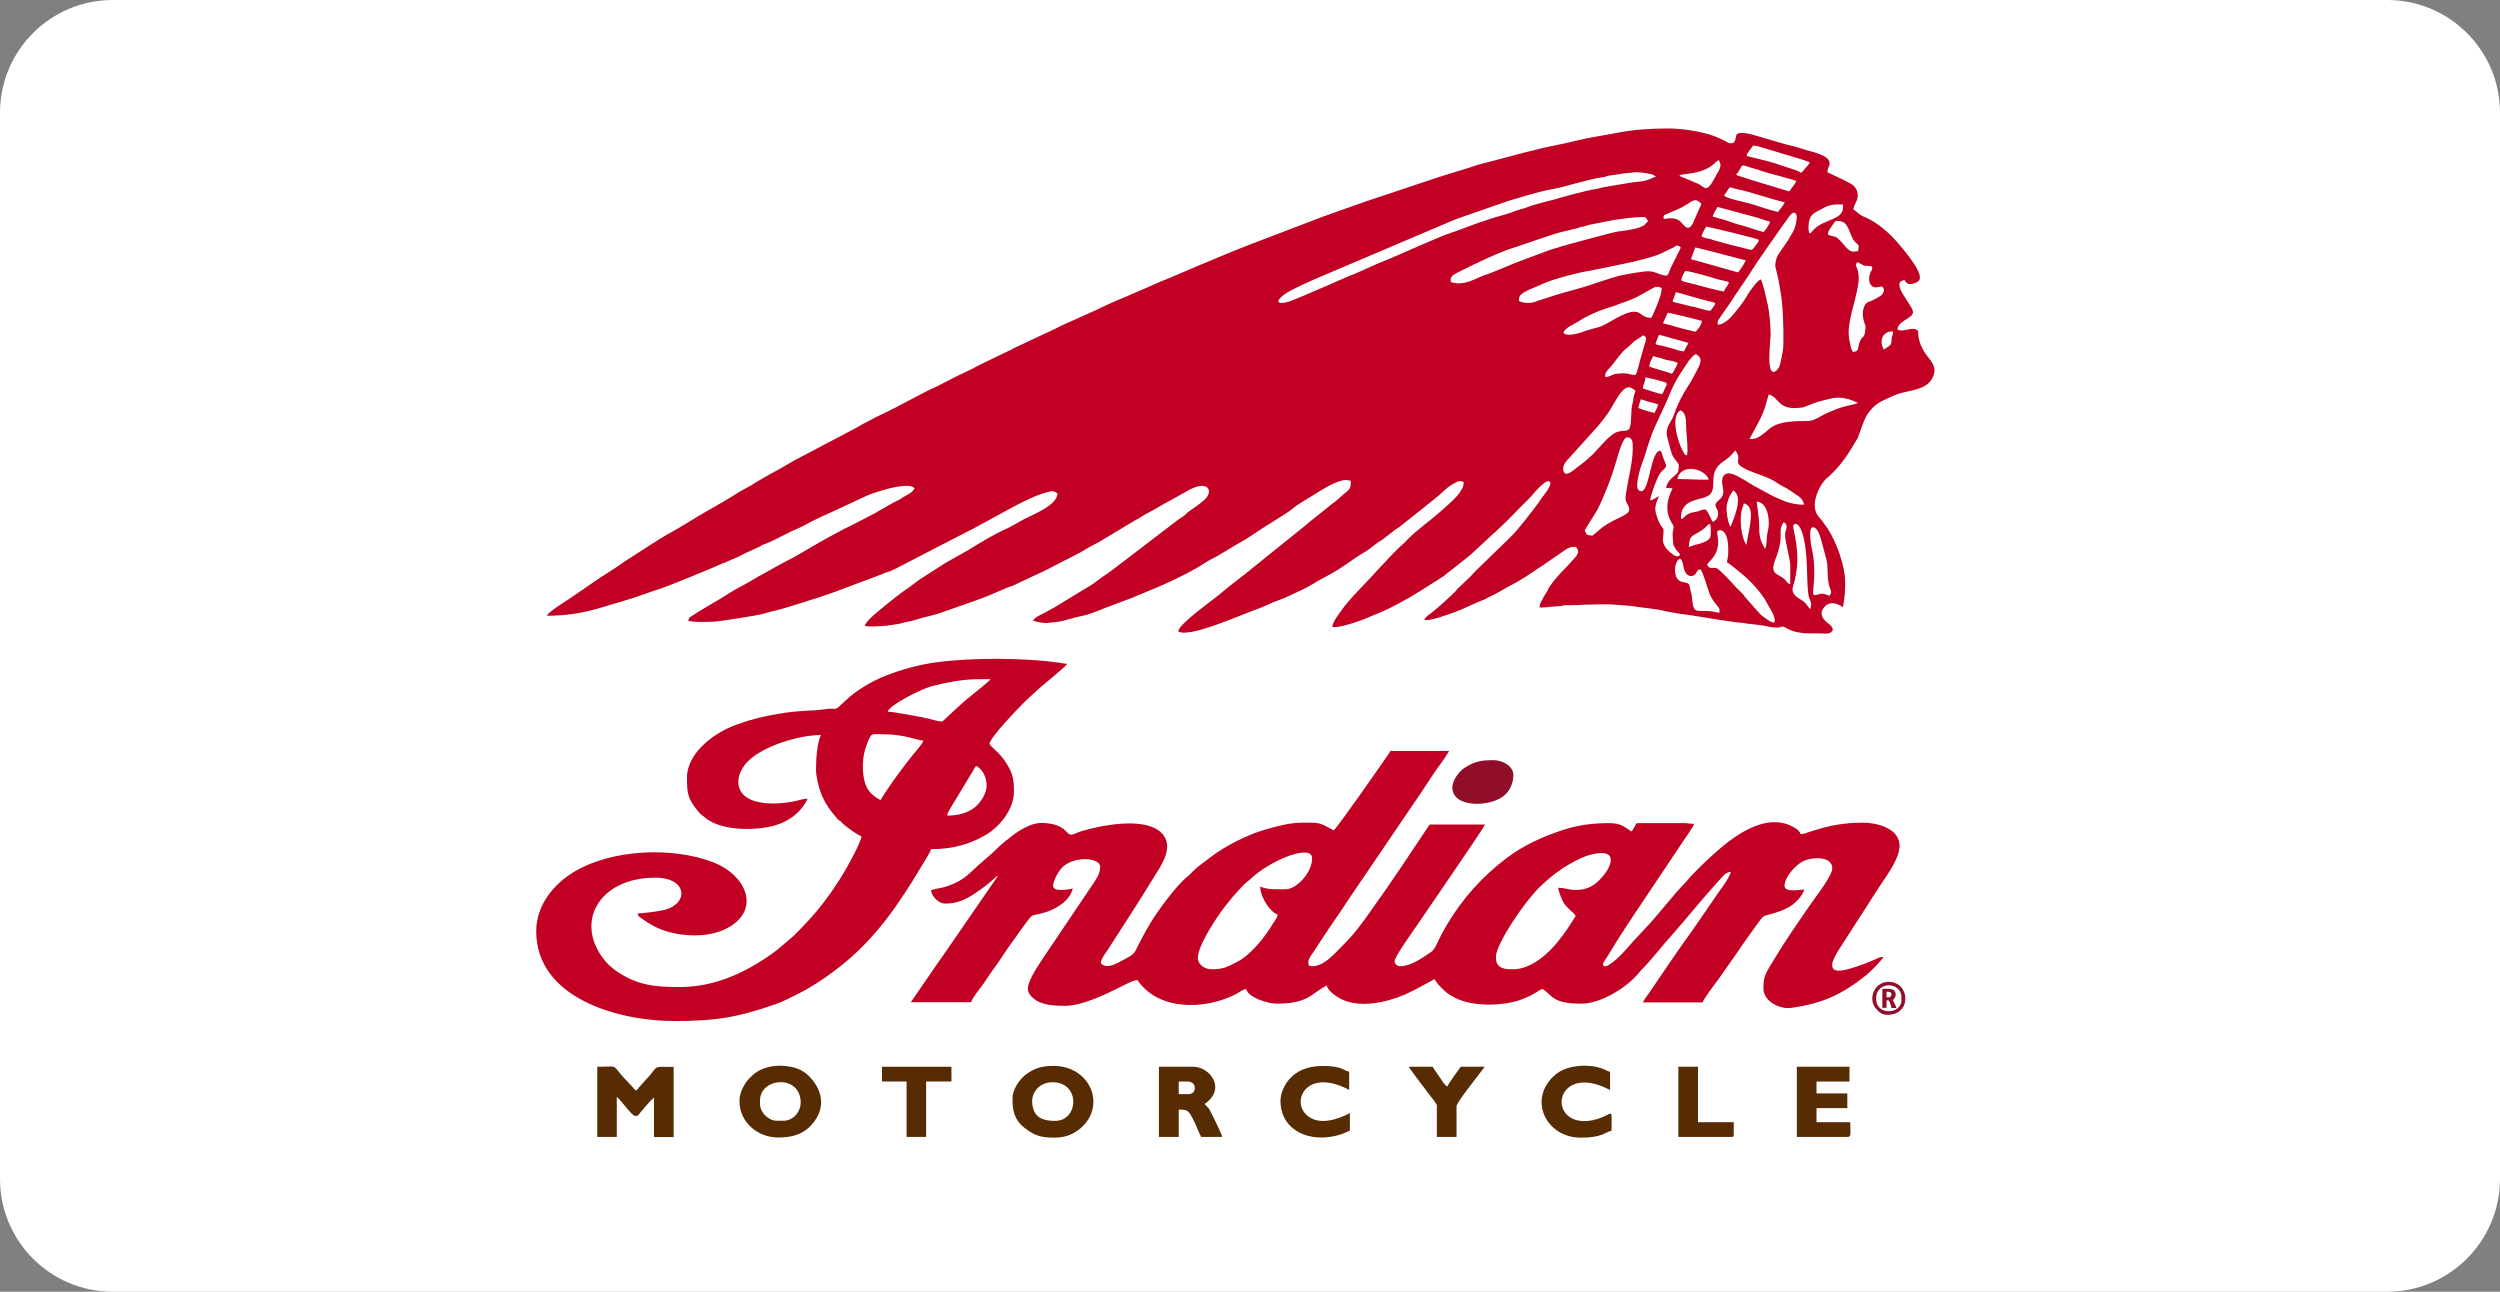<?xml version="1.0" encoding="utf-8"?>
<!-- Generator: Adobe Illustrator 26.2.1, SVG Export Plug-In . SVG Version: 6.00 Build 0)  -->
<svg version="1.1" id="Calque_1" xmlns="http://www.w3.org/2000/svg" xmlns:xlink="http://www.w3.org/1999/xlink" x="0px" y="0px"
	 viewBox="0 0 172.79 89.28" style="enable-background:new 0 0 172.79 89.28;" xml:space="preserve">
<rect x="0" y="0" width="172.79" height="89.28" fill="#808080" stroke="none"/>
<style type="text/css">
	.st0{fill:#FFFFFF;}
	.st1{fill-rule:evenodd;clip-rule:evenodd;fill:#C10023;}
	.st2{fill-rule:evenodd;clip-rule:evenodd;fill:#572C03;}
	.st3{fill-rule:evenodd;clip-rule:evenodd;fill:#900E28;}
</style>
<path class="st0" d="M164.99,89.28H7.8c-4.31,0-7.8-3.49-7.8-7.8V7.8C0,3.49,3.49,0,7.8,0h157.19c4.31,0,7.8,3.49,7.8,7.8v73.68
	C172.79,85.78,169.29,89.28,164.99,89.28z"/>
<g>
	<path class="st1" d="M116.12,38.61c0.28,0.15,0.15,0.77,0.47,1.08c0.14,0.14,0.47,0.24,0.68-0.15c0.1-0.18,0.06-0.16,0.27-0.18
		c0.2,0.28,0.45,1.21,0.59,1.6c0.16,0.44,0.36,0.66,0.63,1c0.13,0.17,0.08,0.15,0.08,0.4c-0.16-0.04-0.58-0.12-0.76-0.13
		c-0.81-0.03-1.02,0.15-1.11-0.67c-0.04-0.33-0.04-0.45-0.13-0.76c-0.1-0.33,0-0.45-0.34-0.53c-0.34-0.09-0.24-0.02-0.4-0.12
		c-0.01-0.01-0.02-0.01-0.03-0.02C115.63,39.86,115.7,38.77,116.12,38.61L116.12,38.61z M126.46,41.18
		c-0.14-0.04-0.37-0.15-0.52-0.15c-0.22,0-0.38,0.14-0.58,0.09c-0.03-0.05-0.02,0-0.04-0.12c-0.01-0.09-0.01-0.09,0-0.17
		c0.1-0.98,0.13-1.96-0.1-2.93c-0.07-0.3-0.15-0.95-0.08-1.27c0.06-0.29,0.29-0.2,0.42-0.04c0.19,0.23,0.26,0.59,0.34,0.83
		l0.34,1.27c0.13,0.48,0.01,1.28,0.22,1.92C126.59,40.96,126.6,40.87,126.46,41.18L126.46,41.18z M116.72,37.81
		c0.08-0.53-0.01-0.67,0.59-0.97c0.12-0.06,0.32-0.19,0.44-0.29c0.07-0.06,0.13-0.11,0.2-0.17c0.17-0.16,0.07-0.15,0.25-0.15
		c0.05,0.16,0.05,0.56,0.04,0.73c-0.02,0.26-0.15,0.35-0.34,0.45c-0.14,0.08-0.42,0.18-0.59,0.21
		C117.06,37.67,116.97,37.74,116.72,37.81L116.72,37.81z M118.71,36.72c0.09-0.07-0.08-0.02,0.13-0.07c0.1-0.02,0.08-0.02,0.16,0.02
		c0.45,0.19,0.46,1.1,0.45,1.48c-0.01,0.5-0.08,0.44-0.08,0.73c0.2,0.09,0.82,0.62,1.04,0.8c0.61,0.49,1.38,1.34,1.72,2.01
		c0.15,0.29,0.63,0.97,0.52,1.3c-0.01,0-0.03,0-0.04,0.01c-0.08,0.16-0.88-0.48-0.95-0.55l-1.03-1.16c-0.09-0.12-0.13-0.2-0.25-0.31
		c-0.55-0.51-0.87-0.98-1.6-1.62c-0.33-0.29-0.61,0.12-0.79-0.35c0.13-0.24,0.95-0.7,0.72-1.97
		C118.65,36.61,118.71,36.82,118.71,36.72L118.71,36.72z M123.73,40.39c-0.4-0.18-0.1-0.26-0.87-0.67
		c-0.49-0.26-0.26-0.76-0.13-1.12c0.65-1.71,0.08-1.79,0.54-2.5c0.03,0.01,0.27,0.05,0.2,0.43c-0.04,0.21-0.1,0.19-0.09,0.53
		c0.01,0.38,0.37,1.66,0.36,2.08C123.73,39.55,123.73,39.96,123.73,40.39L123.73,40.39z M125.12,42.1c-0.13-0.1-0.19-0.28-0.45-0.52
		c-0.2-0.18-0.95-0.41-0.74-1.06c0.13-0.4,0.09-0.31,0.18-0.74c0.34-1.64-0.18-3.13-0.17-3.4c0.01-0.25,0.44-0.4,0.72,0.79
		c0.36,1.5,0.15,3.48,0.39,4.17C125.19,41.75,125.23,41.6,125.12,42.1L125.12,42.1z M120.7,37.67l-0.15-0.3
		c-0.21-0.56-0.28-1.31-0.21-1.91c0.02-0.17,0.14-0.45,0.19-0.67c0.7,0.18,0.46,1.19,0.39,1.69L120.7,37.67L120.7,37.67z
		 M121.42,34.66c0.65,0.08,0.83,0.9,0.83,1.46c0,0.44-0.06,0.49-0.12,0.89c-0.05,0.33,0,0.71-0.14,0.92
		c-0.29-0.51-0.4-0.77-0.4-1.48C121.59,35.71,121.42,34.86,121.42,34.66L121.42,34.66z M119.62,36.41c-0.2-0.18-0.31-1.13-0.29-1.35
		c0.06-0.49,0.23-0.85,0.47-1.17C120.56,34.38,119.75,35.96,119.62,36.41L119.62,36.41z M118.11,33.14
		c-0.42,0.05-1.47-0.04-2.18-0.03C116.14,32.05,117.77,32.3,118.11,33.14L118.11,33.14z M124.69,34.88
		c-0.42,0.02-1.03-0.11-1.33-0.23l-0.78-0.34l-1-0.54c-0.59-0.31-0.83-0.5-1.24-0.72c-0.23-0.13-0.8-0.48-1.11-0.26
		c-0.4,0.28-0.09,0.97-0.12,1.25c-0.05,0.54-0.62,0.6-0.54,0.92c0.06,0.25,0.21,0.25,0.17,0.64c-0.03,0.24-0.17,0.39-0.37,0.47
		l-0.32-0.64c-0.07-0.12-0.08-0.09-0.15-0.21c-0.32,0-0.23,0.01-0.47,0.1c-0.14,0.05-0.35,0.07-0.5,0.11
		c-0.51,0.14-0.44,0.34-0.73,0.45c-0.08-0.53,0.18-0.95,0.57-1.16c0.64-0.34,1.42-0.22,1.59-0.86c0.09-0.33,0.03-0.69,0.09-1
		c0.17-0.87,0.74-0.9,1.23-1.43c0.1-0.11,0.17-0.22,0.26-0.3c0.55,0.73-0.31,0.8,0.77,1.32c0.52,0.25,1.35,0.47,1.85,0.76
		c0.27,0.16,0.37,0.25,0.7,0.42c0.38,0.19,0.48,0.3,0.8,0.5c0.01,0.01,0.02,0.01,0.03,0.02C124.36,34.32,124.64,34.52,124.69,34.88
		L124.69,34.88z M110.09,37.01c-0.41,0.01-0.45-0.07-0.56-0.36l0.87-1.41c0.53-1.05,0.98-2.24,1.31-3.36
		c0.13-0.46,0.38-1.42,0.68-1.64c0.47-0.07,0.46,0.36,0.46,0.74c0,0.96-0.31,2.11-0.45,3.02c-0.06,0.39-0.1,0.56,0.11,0.9
		c0.45,0.74-0.67,0.72-1.8,1.58c-0.11,0.08-0.21,0.19-0.3,0.26C110.27,36.86,110.2,36.89,110.09,37.01L110.09,37.01z M116.6,31.48
		c-0.2-0.08-0.12-0.01-0.34-0.41c-0.31-0.57-0.82-2.37-0.1-2.71c0.45,0.23,0.35,0.81,0.39,1.4C116.6,30.35,116.68,31.13,116.6,31.48
		L116.6,31.48z M114.36,28.54c-0.18-0.02-1.01-0.28-1.12-0.34c0.01-0.1,0.12-0.5,0.17-0.6c0.2,0.04,0.38,0.13,0.58,0.18
		c0.28,0.07,0.37,0.08,0.62,0.17C114.57,28.17,114.42,28.37,114.36,28.54L114.36,28.54z M124.87,29.1c-0.78,0-1.75,0.02-2.35,0.38
		c-0.45,0.27-0.95,0.96-1.6,0.86c0.13-0.25,0.24-0.46,0.37-0.69c0.6-1.09,0.64-1.25,0.95-2.38c0.7,0.11,0.6,1.11,2.17,0.91
		c0.07-0.01,0.14-0.02,0.18-0.02c0.17-0.03,0.03,0,0.08-0.02c0.01,0,0.02-0.01,0.02-0.01c0.01,0,0.04-0.02,0.06-0.02l0.69-0.27
		c0.17-0.07,1.09-0.3,1.28-0.33c0.6-0.1,1.16,0.09,1.67,0.32c-0.17,0.15,0.05-0.01-0.1,0.06c-0.07,0.03-0.03,0.02-0.11,0.04
		l-0.7,0.17c-0.31,0.07-0.62,0.21-0.9,0.32C125.61,28.81,125.5,29.1,124.87,29.1L124.87,29.1z M113.04,27.01
		c-0.21,0.64-0.09,0.29-0.19,0.81c-0.02,0.08-0.04,0.15-0.06,0.25c-0.05,0.33-0.04,0.84-0.09,1.27c-0.07,0.57-0.37,0.37-0.83,0.49
		c-0.07,0.02-0.13,0.03-0.21,0.07l-0.23,0.15c-0.12,0.09-0.25,0.2-0.38,0.32c-0.23,0.23-0.43,0.47-0.65,0.7
		c-0.13,0.13-0.21,0.24-0.34,0.36c-0.42,0.4-0.69,0.6-1.15,0.95c-0.2,0.15-0.68,0.58-0.83,0.23c-0.17-0.39,0.19-0.75,0.36-0.94
		l1.97-2.18c0.2-0.22,0.7-0.86,0.88-1.17c0.24-0.39,0.52-0.95,0.82-1.28C112.48,26.64,112.7,26.73,113.04,27.01L113.04,27.01z
		 M114.9,27.23c-0.31,0-1-0.29-1.35-0.38c0.02-0.33,0.16-0.38,0.17-0.77c0.17,0.03,0.58,0.12,0.75,0.17l0.55,0.15
		c0.26,0.11,0.1,0.04,0.19,0.15L114.9,27.23L114.9,27.23z M115.53,25.83c-0.08-0.05-0.63-0.2-0.76-0.25
		c-0.21-0.07-0.63-0.16-0.79-0.27c0.04-0.11,0.06-0.24,0.11-0.35l0.17-0.35c0.18,0.07,0.2,0.06,0.41,0.11
		c0.22,0.04,0.23,0.08,0.42,0.13c0.35,0.09,0.53,0.08,0.86,0.23c-0.02,0.15-0.11,0.27-0.17,0.39l-0.15,0.28
		C115.53,25.85,115.7,25.71,115.53,25.83L115.53,25.83z M115.16,33.72l0.44,0.03c-0.02,0.11-0.76,1.26-0.06,2.38
		c0.31,0.49-0.02,0.2,0.09,1.25c0.01,0.14,0.01,0.25,0.07,0.37l0.12,0.2c0.06,0.09,0.08,0.11,0.16,0.2c0.12,0.12,0.14,0.11,0.1,0.26
		c-0.09,0.05-0.14,0.07-0.31,0c-0.16-0.07-0.52-0.37-0.63-0.54c-0.38-0.58-0.12-0.7-0.17-1.3c-0.02-0.08-0.28-0.22-0.52-1.1
		c-0.09-0.33-0.02-0.62,0.1-0.92c0.06-0.17,0.11-0.12,0.08-0.26c0,0.01,0.02,0-0.09,0.07c-0.19,0.11-0.31,0.2-0.49,0.22
		c0.07-0.45,0.43-1.46,0.68-1.85c0.16-0.24,0.29-0.26,0.42-0.48c0.04-0.15-0.17-0.48-0.27-0.83c-0.01-0.02-0.03-0.39-0.28-0.22
		c-0.59,0.43-0.63,3.23-1.34,2.68c-0.3-0.23,0.14-1.61,0.22-1.82c0.27-0.67,0.49-1.66,0.88-2.52l0.8-1.73
		c0.58-1.42,0.72-1.61,1.48-2.75c0.11-0.17,0.35-0.49,0.58-0.59c0.31,0.23,0.5,0.35,0.06,1.14c-0.24,0.42-0.31,0.63-0.64,1.13
		c-0.83,1.29-0.86,1.89-1.13,2.32c-0.24,0.39-0.42,0.73-0.25,1.27c0.13,0.42,0.21,0.94,0.4,1.27c0.04,0.07,0.35,0.42,0.37,0.52
		c0,0.02,0.02,0.5-0.14,0.63C115.71,32.92,115.19,33.26,115.16,33.72L115.16,33.72z M114.67,23.13l2.03,0.57
		c-0.01,0.01-0.02,0.02-0.02,0.04l-0.3,0.55c-0.38-0.04-0.63-0.18-0.97-0.25c-0.18-0.04-0.28-0.09-0.47-0.13
		c-0.2-0.04-0.37-0.06-0.52-0.13C114.5,23.5,114.57,23.37,114.67,23.13L114.67,23.13z M113.04,25.91c-0.24,0.03-0.5-0.11-0.84-0.11
		c-0.19,0-0.54,0.03-0.68,0.08c-0.15,0.06-0.41,0.2-0.54,0.18c-0.04-0.06-0.03,0.05-0.04-0.12c-0.01-0.22,0.39-0.59,0.51-0.74
		c0.26-0.34,0.65-0.89,0.97-1.13c0.2-0.15,0.45-0.42,0.54-0.49l0.63-0.41c0.1,0.13,0.29,0.03,0.08,0.65
		c-0.08,0.23-0.13,0.46-0.2,0.68C113.35,24.84,113.2,25.68,113.04,25.91L113.04,25.91z M130.22,24.17c-0.36-0.52-0.15-1.3,0.6-1.26
		c0.05,0.19-0.01,0.2-0.06,0.37c-0.04,0.17-0.01,0.27-0.04,0.42C130.65,23.97,130.36,23.98,130.22,24.17L130.22,24.17z
		 M115.27,21.61c0.23,0.03,1.99,0.46,2.36,0.57c-0.03,0.28-0.28,0.61-0.44,0.74c-0.07,0.02-1.47-0.35-1.62-0.41
		c-0.19-0.07-0.41-0.09-0.63-0.17L115.27,21.61L115.27,21.61z M115.6,20.82c0.04-0.09,0.21-0.53,0.23-0.63
		c0.13,0.01,1.97,0.58,2.38,0.65c0.14,0.02,0.26,0.05,0.35,0.14c-0.08,0.16-0.23,0.36-0.34,0.5c-0.31,0-0.92-0.25-1.31-0.3
		l-1.21-0.3C115.6,20.83,115.67,20.88,115.6,20.82L115.6,20.82z M114.14,21.96c-0.8,0.03-0.65-0.6-1.54-0.36
		c-0.74,0.21-1.57,0.85-2.07,1c-0.26,0.08-0.55,0.14-0.8,0.22c-0.22,0.07-0.59,0.22-0.79,0.25c-0.26,0.05-0.66,0.15-0.88-0.06
		c0.06-0.34,0.74-0.61,1.05-0.8c0.14-0.09,0.28-0.19,0.4-0.25c0.9-0.45,0.92-0.44,1.74-0.72c0.17-0.06,0.29-0.08,0.46-0.15
		c0.38-0.17,0.75-0.24,1.4-0.55l1.23-0.68c0.17-0.07,0.35-0.03,0.5,0.04C114.9,20.33,114.32,21.6,114.14,21.96L114.14,21.96z
		 M116.21,19.39c0-0.22,0.15-0.49,0.27-0.66c0.33,0,1.87,0.45,2.3,0.59c0.22,0.07,0.54,0.08,0.72,0.2
		c-0.07,0.27-0.28,0.35-0.34,0.63c-0.19-0.01-1.94-0.46-2.19-0.54C116.7,19.53,116.47,19.52,116.21,19.39L116.21,19.39z
		 M128.37,18.12c0.16,0.05,0.27,0.16,0.44,0.22c0.23,0.08,0.38,0.01,0.57,0.09c0,0.01,0.01,0.02,0.01,0.04
		c0,0.05,0.07,0.05-0.05,0.25c-0.05,0.08-0.03,0.02-0.09,0.19c-0.16,0.47-0.02,0.93,0.38,0.95c0.29,0.01,0.45-0.18,0.55,0.07
		c0.1,0.17-0.07,0.44-0.22,0.53c-0.18,0.11-0.38,0.23-0.57,0.31c-0.26,0.12-0.39,0.1-0.52,0.37c-0.2,0.4-0.12,0.92,0.05,1.34
		c0.05,0.13-0.02,0.57-0.07,0.69c-0.09,0.22-0.19,0.05-0.36,0.61c-0.13,0.41,0.04,0.44-0.42,0.56c-0.05-0.11-0.11-0.18-0.14-0.32
		c-0.03-0.13-0.05-0.26-0.08-0.38c-0.27-1.01,0.24-2.32,0.41-3.15c0.12-0.58,0.36-1.32,0.07-2
		C128.22,18.27,128.27,18.29,128.37,18.12L128.37,18.12z M117.17,17.1c1.03,0.23,2.39,0.62,3.49,0.89
		c-0.07,0.21-0.39,0.66-0.53,0.84l-3.26-0.92L117.17,17.1L117.17,17.1z M115.23,19.05c-0.5,0-0.76-0.29-1.25-0.3
		c-0.43-0.01-1.59,0.2-2.09,0.32c-0.36,0.09-1.45,0.44-1.84,0.58c-0.47,0.18-1.88,0.54-2.49,0.73l-1.24,0.4
		c-0.47,0.2-0.93,0.22-1.34,0.02c0-0.26,0.03-0.39,0.38-0.61c0.2-0.12,0.4-0.21,0.66-0.31c0.24-0.09,0.41-0.18,0.69-0.3
		c0.66-0.29,2.32-0.74,3.07-0.85c0.13-0.02,0.24-0.04,0.35-0.07c1.24-0.26,3.75-0.7,4.71-1.16l0.81-0.39
		c0.21-0.12,0.19-0.17,0.35-0.12c0.09,0.03,0.11,0.06,0.17,0.13l-0.61,1.23C115.43,18.56,115.36,18.88,115.23,19.05L115.23,19.05z
		 M117.93,15.66c0.07,0,3.43,0.79,3.62,0.91c0,0.13,0.02,0.06-0.08,0.22c-0.04,0.07-0.06,0.09-0.12,0.16c-0.37,0.5-0.11,0.32-1.64,0
		l-1.31-0.36c-0.21-0.07-0.16-0.07-0.43-0.12c-0.17-0.03-0.26-0.06-0.37-0.15C117.66,16.11,117.83,15.81,117.93,15.66L117.93,15.66z
		 M126.35,16.22c-0.02-0.25,0.11-0.36,0.22-0.54c0.09-0.14,0.21-0.3,0.31-0.42c0.61,0,0.72,0.2,0.94,0.69
		c0.28,0.63,0.16,0.57,0.65,1.02l-0.04,0.38c-0.29,0.03-0.45,0.16-0.83-0.25C126.73,16.07,126.92,16.48,126.35,16.22L126.35,16.22z
		 M121.7,19.31c-0.22,0.07-0.57,0.57-0.71,0.76c-0.07,0.1-0.11,0.14-0.15,0.22c-0.27,0.46-0.46,0.73-0.78,1.13
		c-0.31,0.38-0.79,1.01-1.34,1.02c0-0.29-0.01-0.24,0.12-0.43c0.28-0.44,0.85-1.19,1.11-1.64l1-1.47c0.03-0.04,0.03-0.06,0.05-0.09
		c0.47-0.77,1.51-2.2,2.08-3.04l0.43-0.59c0.12-0.17,0.37-0.6,0.57-0.45c0.26,0.19-0.03,1.09-0.15,1.29
		c-0.16,0.27-0.01-0.04-0.17,0.28c-0.19,0.38-0.67,1-0.87,1.32c-0.11,0.18-0.21,0.55-0.19,0.78c0.01,0.08,0.22,0.85,0.28,1.26
		l0.07,0.41c0.19,1.03,0.23,2.58,0.21,3.79c-0.01,0.38-0.09,0.64-0.15,0.96c-0.06,0.32-0.11,0.6-0.31,0.77
		c-0.81,0.71-0.41-2.11-0.42-2.52c-0.02-0.68-0.07-1.41-0.2-2.01C122.09,20.71,121.85,19.51,121.7,19.31L121.7,19.31z M100.28,19.5
		c-0.11-0.45,0.25-0.55,0.78-0.82c0.92-0.47,2.67-1.3,3.56-1.56c0.51-0.15,3.01-1.06,3.45-1.12l0.95-0.23
		c0.17-0.05,0.23-0.09,0.44-0.12c0.21-0.04,0.23-0.09,0.43-0.12l1.67-0.33c0.75-0.1,1.27-0.2,2.09-0.2
		c0.14,0.04,0.22,0.19,0.25,0.33c-0.12,0.02-0.13,0.13-0.26,0.23c-0.35,0.26-1.34,0.39-1.81,0.44c-0.25,0.02-3.85,1-4.01,1.06
		c-0.29,0.11-0.58,0.16-0.85,0.27l-1.66,0.62c-0.38,0.12-2.1,0.87-2.42,0.97C102,19.18,101.3,19.81,100.28,19.5L100.28,19.5z
		 M118.38,14.97c0.03-0.22,0.24-0.47,0.33-0.67l2.74,0.74c0.25,0.07,0.69,0.24,0.89,0.28c-0.07,0.26-0.32,0.57-0.44,0.72
		c-0.6-0.16-1.15-0.38-1.77-0.53c-0.24-0.06-0.6-0.21-0.87-0.29L118.38,14.97L118.38,14.97z M125.06,16.13
		c-0.11-0.23-0.06-0.78,0.02-1c0.12-0.3,0.32-0.42,0.57-0.55c0.76-0.4,0.85-0.48,1.73-0.44c0.14,1.13-1.28,0.92-2.05,1.76
		C125.18,16.06,125.2,16.1,125.06,16.13L125.06,16.13z M114.99,15.14c-0.01-0.07-0.02-0.05-0.01-0.14c0.01-0.11,0.01-0.1,0.12-0.17
		c0.01,0,0.09-0.04,0.1-0.04l0.72-0.31c1.01-0.41,1.12-0.96,1.67-0.4c-0.01,0.1-0.3,0.68-0.39,0.9c-0.2,0.49-0.42,1.12-0.88,0.52
		C115.99,15.08,115.63,15.03,114.99,15.14L114.99,15.14z M119.43,13.1l0.14-0.16c0.21,0.04,0.31,0.1,0.52,0.14
		c0.69,0.12,2.49,0.74,3.27,0.9c-0.08,0.15-0.14,0.24-0.23,0.36c-0.08,0.1-0.17,0.21-0.25,0.31c-0.47-0.1-1.36-0.41-1.86-0.56
		c-0.44-0.13-1.6-0.34-1.86-0.57l0.26-0.39C119.41,13.12,119.42,13.11,119.43,13.1L119.43,13.1z M114.45,12.2
		c-0.98,0.45-1.03,0.3-1.79,0.43l-1.88,0.32c-0.18,0.05-0.26,0.08-0.45,0.11c-0.75,0.11-2.33,0.56-3.06,0.77
		c-0.57,0.16-1.22,0.29-1.73,0.5c-0.28,0.11-0.6,0.16-0.86,0.27c-0.51,0.22-1.44,0.43-1.66,0.52c-0.25,0.1-0.54,0.18-0.81,0.27
		l-1.6,0.59c-0.8,0.26-1.24,0.47-2,0.79c-1.12,0.47-2.37,1.05-3.46,1.48l-1.52,0.68c-0.6,0.2-1.65,0.73-2.32,0.99
		c-0.51,0.21-1.95,0.86-2.34,0.96c-0.73,0.18-0.83-0.06-0.2-0.53c0.47-0.35,2.01-1.02,2.6-1.27l9.25-3.93l3.62-1.26
		c1.06-0.3,1.88-0.6,3.02-0.81c1.04-0.19,2.61-0.73,3.58-0.84c0.2-0.02,0.13-0.07,0.36-0.1c0.19-0.03,0.33-0.04,0.5-0.07
		c0.37-0.06,0.53-0.1,0.94-0.12c0.21-0.01,0.28-0.06,0.51-0.05c0.23,0.01,0.93,0.09,1.12,0.19L114.45,12.2L114.45,12.2z
		 M119.99,12.08c0.52-0.63,0.24-0.75,0.79-0.57c0.4,0.14,0.64,0.18,1.09,0.34c0.31,0.11,1.99,0.53,2.28,0.66
		c-0.08,0.22-0.35,0.53-0.49,0.72l-1.85-0.56C121.75,12.65,120.08,12.15,119.99,12.08L119.99,12.08z M116.07,12.13
		c0.19-0.16,1.6-0.03,2.45-0.86c0.09-0.09,0.01-0.03,0.12-0.11l0.16-0.1c0.08,0.24,0.17,0.26,0.07,0.56
		c-0.06,0.19-0.17,0.33-0.25,0.49c-0.55,1.04-0.66,1.01-1.07,0.7c-0.15-0.11-0.31-0.16-0.47-0.23c-0.19-0.09-0.36-0.15-0.53-0.22
		C116.34,12.24,116.22,12.27,116.07,12.13L116.07,12.13z M120.72,10.78c0.03-0.26,0.3-0.46,0.43-0.71c0.16-0.01,0.36,0.04,0.53,0.09
		l2.92,0.88c0.18,0.06,0.34,0.14,0.49,0.17c-0.1,0.21-0.17,0.25-0.31,0.41c-0.1,0.12-0.14,0.21-0.3,0.33
		c-0.14-0.14-0.67-0.29-0.89-0.36l-0.94-0.31C122.29,11.15,121.23,10.92,120.72,10.78L120.72,10.78z M126.31,11.91
		c-0.01-0.28,0.1-0.34,0.14-0.55c0.13-0.65-1.34-0.88-1.81-1.05c-0.38-0.14-0.83-0.23-1.24-0.34l-2.23-0.65
		c-0.26-0.07-0.54-0.14-0.82-0.13c-0.57,0.01-0.22,0.39-0.56,0.69c-0.23,0.02-0.22,0.06-0.4-0.05c-0.28-0.16-0.65-0.33-0.95-0.44
		c-0.87-0.31-2.25-0.52-3.17-0.51c-1.13,0-2.3,0.07-3.39,0.28c-1.05,0.21-2.01,0.33-3.04,0.59c-0.47,0.12-0.96,0.21-1.47,0.32
		c-0.4,0.08-0.99,0.21-1.46,0.34c-0.24,0.07-0.48,0.1-0.76,0.19l-2.5,0.66c-0.12,0.04-0.28,0.06-0.38,0.09
		c-0.21,0.07-0.46,0.15-0.66,0.22c-0.46,0.15-0.97,0.29-1.43,0.44c-0.28,0.09-0.47,0.14-0.71,0.22l-5.06,1.69
		c-0.58,0.2-3.42,1.2-3.7,1.33l-4.65,1.78c-1.06,0.41-2.2,0.91-3.23,1.33c-0.85,0.35-1.73,0.76-2.56,1.08l-2.5,1.09
		c-0.73,0.29-1.37,0.59-2.06,0.92l-2.31,1.04c-0.21,0.09-0.41,0.22-0.59,0.29L70,24.1c-0.08,0.04-0.07,0.05-0.14,0.09
		c-0.06,0.03-0.09,0.04-0.16,0.07l-1.85,0.89c-0.19,0.09-0.41,0.21-0.61,0.32l-0.6,0.29c-0.26,0.12-0.42,0.19-0.63,0.3l-1.2,0.62
		c-0.2,0.1-0.4,0.19-0.63,0.29l-0.92,0.48c-0.89,0.48-1.78,0.94-2.69,1.37c-0.12,0.06-0.19,0.09-0.3,0.16l-0.31,0.16
		c-0.25,0.12-0.39,0.2-0.61,0.33c-0.08,0.05-0.06,0.04-0.15,0.09l-4.33,2.28c-0.11,0.06-0.18,0.1-0.29,0.17
		c-0.46,0.28-0.98,0.56-1.46,0.82l-0.86,0.5c-0.08,0.04-0.18,0.12-0.28,0.18l-0.87,0.48c-0.7,0.46-1.61,0.97-2.31,1.37
		c-0.62,0.35-1.65,1.01-2.16,1.29c-0.83,0.44-1.61,0.97-2.4,1.47l-1.1,0.71c-0.44,0.32-0.92,0.63-1.37,0.91
		c-0.55,0.34-1.12,0.77-1.66,1.13l-0.81,0.55c-0.26,0.18-1.42,0.88-1.5,1.14c1.41-0.01,2.46-0.18,3.81-0.58l1.56-0.47
		c0.82-0.23,1.66-0.57,2.49-0.83c0.57-0.18,3.93-1.56,4.21-1.71c0.13-0.07,0.08-0.03,0.2-0.07l0.58-0.26
		c0.19-0.08,0.19-0.06,0.36-0.15c0.43-0.23,0.87-0.42,1.32-0.63c0.17-0.08,0,0.01,0.14-0.06c0.19-0.1,0.16-0.12,0.36-0.19
		c0.47-0.15,1.38-0.65,1.87-0.89c0.26-0.12,0.54-0.22,0.77-0.35c0.69-0.38,1.44-0.73,2.17-1.05l2.25-1.05
		c0.13-0.06,0.3-0.12,0.4-0.16c0.71-0.23,1.28-0.43,2.04-0.51c0.31-0.03,0.66-0.06,0.88,0.14c-0.14,0.34-0.56,0.47-0.86,0.67
		l-0.14,0.1c-0.08,0.05-0.03,0.02-0.13,0.06c-0.44,0.21-0.85,0.48-1.26,0.7c-0.1,0.05-0.18,0.1-0.27,0.16l-1.78,0.92
		c-0.54,0.25-1.01,0.53-1.53,0.8c-0.45,0.23-2.24,1.31-2.49,1.43c-0.44,0.2-0.85,0.46-1.28,0.68l-0.51,0.29
		c-0.64,0.32-1.29,0.76-1.72,0.97c-0.72,0.36-1.27,0.78-1.96,1.16c-0.2,0.11-1.56,0.93-1.64,1.02l-0.07,0.18
		c0-0.01,0,0.02,0.01,0.02c0.22,0.13,1.59,0.08,1.86,0.06c0.4-0.03,2.92-0.43,3.26-0.52c0.16-0.04,0.25-0.09,0.43-0.13
		c0.84-0.17,1.69-0.47,2.5-0.71c0.13-0.04,0.19-0.07,0.35-0.12c0.48-0.13,1.75-0.57,2.2-0.75l2.85-1.07c0,0,0-0.02,0.1-0.06
		c0.11-0.05-0.01,0,0.11-0.03c0.14-0.04,0.12-0.03,0.22-0.07c0.11-0.05,0.27-0.11,0.39-0.17L67,36.67c0.28-0.12,0.64-0.34,0.92-0.49
		c0.04-0.02,0.04-0.02,0.08-0.04l1.85-1.01c0.67-0.36,1.63-0.86,2.35-1.06c0.38-0.1,0.57-0.22,0.89,0.04
		c-0.03,0.84-1.75,1.47-2.4,1.82c-0.43,0.24-0.94,0.55-1.4,0.74c-0.36,0.15-1.73,0.94-1.9,1.06c-0.42,0.29-1.37,0.79-1.91,1.1
		c-0.08,0.05-0.14,0.08-0.2,0.12l-1.73,1.11l-0.79,0.59c-0.54,0.35-1.06,0.79-1.58,1.2L60.4,42.5c-0.24,0.23-0.5,0.45-0.64,0.75
		c0.26,0.1,1.1,0.02,1.48,0l0.69-0.1c0.29-0.03,0.44-0.11,0.72-0.16c0.51-0.09,0.93-0.26,1.41-0.37c0.48-0.11,0.82-0.21,1.25-0.37
		c0.85-0.31,1.69-0.58,2.52-0.89c0.65-0.24,1.21-0.51,1.87-0.78c0.14-0.05,0.21-0.06,0.32-0.11l1.49-0.7
		c0.78-0.33,1.51-0.76,2.27-1.13c0.17-0.08,0.17-0.09,0.31-0.16l0.42-0.22c0.14-0.06,0.03-0.01,0.12-0.06l0.77-0.45
		c0.13-0.07,0.18-0.09,0.31-0.16c0.06-0.03,0.1-0.05,0.16-0.08c0.06-0.03,0.06-0.03,0.12-0.07l2.42-1.45
		c0.09-0.06,0.2-0.1,0.27-0.15l0.53-0.32c0.55-0.27,1.09-0.63,1.64-0.91l1.11-0.62c1.49-0.91,1.96-0.1,1.32,0.52
		c-0.01,0.01-0.02,0.02-0.02,0.02c-0.31,0.29-0.74,0.58-1.09,0.82c-0.1,0.07-0.14,0.12-0.22,0.2c-0.15,0.14-0.33,0.24-0.52,0.37
		l-4.7,3.59c-0.25,0.19-0.53,0.34-0.77,0.54c-0.22,0.18-0.54,0.4-0.78,0.53l-2.17,1.32c-0.17,0.12-0.38,0.2-0.57,0.32
		c-0.27,0.18-0.86,0.37-1.04,0.67c0.16,0.08,0.64,0.16,0.83,0.17c0.26,0,0.92-0.08,1.18-0.14c0.33-0.07,0.92-0.26,1.19-0.31
		c0.78-0.13,1.53-0.52,2.28-0.78l1.46-0.55c0.24-0.12,0.46-0.19,0.72-0.3c1.46-0.59,3.16-1.36,4.39-2.18
		c0.08-0.05,0.08-0.05,0.18-0.1c0.72-0.36,1.37-0.81,2.07-1.2c0.52-0.28,1.02-0.64,1.51-0.96c0.01-0.01,0.02-0.01,0.03-0.02
		l1.51-0.95c0.21-0.13,0.42-0.27,0.6-0.43c0.33-0.28,0.86-0.56,1.21-0.79l0.63-0.39c0.41-0.25,0.92-0.55,1.37-0.69
		c0.47-0.15,0.39-0.1,0.8-0.04c0.03,0.64-0.18,0.64-0.51,0.94c-0.28,0.25-0.48,0.45-0.76,0.64l-1.55,1.24
		c-0.1,0.09-0.13,0.11-0.2,0.17c-0.05,0.04-0.12,0.1-0.18,0.15c-0.04,0.03-0.07,0.05-0.1,0.08l-3.38,2.72
		c-0.76,0.64-1.57,1.21-2.33,1.86c-0.64,0.54-2.84,2.06-2.92,2.61c0.77,0.49,4.44-1.2,5.61-1.6c0.38-0.13,0.86-0.4,1.32-0.55
		c0.49-0.16,0.89-0.39,1.32-0.58c0.27-0.12,0.72-0.34,0.96-0.49c0.7-0.44,1.42-0.75,2.12-1.23c0.11-0.08,0.21-0.14,0.31-0.21
		c0.42-0.29,0.85-0.6,1.3-0.85c0.24-0.14,0.48-0.35,0.69-0.51c0.18-0.14,0.38-0.24,0.56-0.38l0.81-0.63c0.13-0.1,0.16-0.1,0.28-0.18
		l1.61-1.28c0.52-0.43,1.05-0.81,1.55-1.29c0.2-0.2,0.59-0.46,0.87-0.57c0.09-0.04,0.09-0.04,0.2-0.04l0.16,0.04
		c0.06-0.11,0.09,0.19,0.01,0.37c-0.2,0.46-0.66,0.91-1.04,1.24l-0.47,0.42c-0.71,0.64-1.64,1.28-2.27,1.92l-0.3,0.31
		c-0.64,0.55-1.19,1.19-1.78,1.81l-0.74,0.8c-0.61,0.65-1.27,1.28-1.81,2.05l-0.25,0.35c-0.12,0.17-0.36,0.54-0.37,0.76
		c0.34,0.14,1.89-0.39,2.33-0.58c0.94-0.4,1.27-0.5,2.21-1c1.11-0.59,2.09-1.24,3.16-1.92l0.3-0.25c0.01-0.01,0.02-0.01,0.03-0.02
		l0.08-0.06c0.05-0.04,0.04-0.03,0.11-0.08l1.27-1.01c0.01-0.01,0.02-0.01,0.03-0.02l2.15-1.99c0.62-0.57,1.07-1.09,1.68-1.68
		c0.15-0.14,0.25-0.24,0.39-0.4c0.16-0.18,1.03-1.25,1.29-1.02c0.22,0.2-0.42,0.94-0.56,1.14l-0.1,0.14
		c-0.01,0.01-0.01,0.02-0.02,0.03c-0.04,0.07-0.05,0.09-0.11,0.17c-0.43,0.57-1.4,1.86-1.93,2.36c-0.01,0.01-0.02,0.02-0.02,0.02
		l-2.43,2.36c-0.12,0.11-0.17,0.2-0.29,0.32l-0.86,0.82c-0.09,0.09-0.08,0.09-0.15,0.17l-0.14,0.15c-0.51,0.48-1.27,1.19-1.82,1.58
		c-0.1,0.07-0.18,0.16-0.24,0.29c0.34,0.13,1.78-0.41,2.2-0.57c0.4-0.15,0.92-0.39,1.33-0.58c0.25-0.12,0.47-0.18,0.72-0.3
		c0.11-0.06,0.24-0.14,0.33-0.18c0.29-0.12,0.64-0.33,0.91-0.48c0.12-0.07,0.22-0.14,0.33-0.19c0.73-0.36,1.47-0.85,2.13-1.31
		c0.11-0.08,0.21-0.12,0.31-0.2l1.46-1.01c0.24-0.17,0.44-0.24,0.75-0.23c0.16,0.22,0.25,0.3,0.05,0.62c-0.05,0.08,0.01,0-0.06,0.08
		l-0.04,0.05c-0.59,0.69-1.25,1.25-1.76,2.01c-0.06,0.09-0.1,0.18-0.14,0.27c-0.08,0.15-0.1,0.14-0.18,0.29
		c-0.12,0.24-0.39,0.61-0.37,0.88c0.12,0,0.43-0.01,0.5-0.02c0.32-0.05,0.81-0.06,1.04-0.09c0.07-0.01,0.05-0.04,0.24-0.05
		c0.09-0.01,0.19,0,0.28,0c0.39,0,0.84-0.02,1.16-0.04c0.12,0,0.42-0.01,0.52-0.01c0.53-0.01,1.15-0.03,1.68,0.03
		c0.4,0.04,0.72,0.04,1.12,0.1c0.65,0.11,1.5,0.16,2.14,0.33l1.06,0.19c0.33,0.05,0.7,0.08,1.07,0.15c0.46,0.08,2.83,0.46,3.09,0.46
		c0.26,0,0.24,0.04,0.43,0.06c0.53,0.06,1.03,0.1,1.5,0.21c0.21,0.05,0.35,0.06,0.57,0.07c0.39,0,0.29-0.19,0.65,0.03
		c0.71,0.41,1.47,0.37,2.33,0.37c0.45,0,0.69,0.1,0.89-0.23c-0.03-0.33-0.31-0.42-0.51-0.62c-0.17-0.17-0.39-0.48-0.19-0.82
		c0.5-0.85,1.39-0.14,1.4-0.14c0.11-0.67,0.16-1,0.15-1.78c-0.01-1.07-0.59-2.71-1.21-3.66l-0.41-0.57
		c-0.12-0.15-0.23-0.25-0.33-0.42c-0.02-0.04-0.05-0.07-0.07-0.15c-0.26-0.68,0.16-1.65,0.54-2.11c0.13-0.15,0.09-0.14,0.25-0.26
		c0.12-0.09,0.15-0.13,0.24-0.22c0.71-0.67,1.25-1.46,1.73-2.32c0.06-0.1,0,0,0.06-0.09c0.09-0.14,0.01,0.02,0.08-0.15
		c0.19-0.46,0.43-1.31,0.72-1.7c0.32-0.42,0.58-0.65,1.01-0.85c0.44-0.21,0.91-0.45,1.39-0.56c0.61-0.15,1.53-0.26,1.92-0.83
		c0.63-0.92-0.04-1.33-0.45-1.98c-0.2-0.32-0.36-0.71-0.41-1.09c-0.03-0.25,0.07-0.4-0.22-0.48c-0.18-0.05-0.39,0-0.57,0.04
		c-0.31,0.05-0.48,0.11-0.66-0.04c0.06-0.57,1.01-0.73,1.08-1.14c0.08-0.44-1.69-2.13-0.57-2.25c0.18,0.51,0.92,0.19,1.02-0.03
		c0.25-0.53-1.16-2.14-1.48-2.52c-0.55-0.66-1.48-1.48-2.29-1.8c-0.43-0.17-0.47-0.31-0.8-0.54c0.03-0.19,0.1-0.35,0.18-0.5
		c0.25-0.45,0.11-1.01-0.34-1.26C127.44,12.43,126.83,12.16,126.31,11.91L126.31,11.91z"/>
	<path class="st1" d="M65.47,56.37c0.02-0.19,0.12-0.35,0.2-0.48l1.79-2.96c0.48,0.25,0.73,0.81,0.73,1.36
		c0,0.62-0.48,1.25-0.84,1.53C66.88,56.18,66.26,56.37,65.47,56.37L65.47,56.37z M88.89,61.46c-0.58,0-1.29,0.05-1.79-0.19
		c0.02,0.83,0.76,1.82,1.21,1.94c-0.02,0.22-0.24,0.48-0.35,0.66c-0.54,0.91-1.53,2.15-2.47,2.62c-0.69,0.35-0.92,0.5-1.78,0.5
		c-0.45,0-0.92-0.33-0.92-0.78c0-0.88,1.31-2.82,1.85-3.53l0.61-0.75c0.26-0.27,0.53-0.62,0.87-0.92c0.11-0.1,0.15-0.11,0.27-0.22
		c1.39-1.35,4.3-2.5,4.3-1.47C90.68,60.36,89.57,61.46,88.89,61.46L88.89,61.46z M108.91,61.51c-0.48,0-0.78-0.15-1.21-0.15
		c0.02,0.28,0.29,0.94,0.43,1.12c0.29,0.38,0.65,0.61,0.78,0.82c-0.26,0.39-0.5,0.81-0.79,1.2c-0.15,0.2-0.28,0.36-0.42,0.55
		c-0.65,0.83-1.86,1.94-3.1,1.94c-0.48,0-1.21,0.03-1.21-0.82c0-0.81,1.35-2.78,1.88-3.5c0.57-0.75,0.99-1.27,1.74-1.9
		c0.46-0.39,0.52-0.43,1.02-0.77c0.45-0.3,1.28-0.76,1.81-0.9c0.38-0.11,1.49-0.37,1.49,0.33c0,0.5-0.48,1.09-0.81,1.42
		C110.13,61.23,109.68,61.51,108.91,61.51L108.91,61.51z M92.18,57.39c-1.07-0.57-0.9-0.53-2.18-0.53c-0.85,0-1.77,0.25-2.46,0.45
		c-0.72,0.2-1.44,0.51-2.08,0.83c-0.63,0.32-1.25,0.69-1.8,1.11c-0.4,0.3-0.85,0.62-1.21,0.97c-0.13,0.13-0.22,0.24-0.37,0.36
		c-0.76,0.59-2.12,2.45-2.58,3.24c-0.38,0.64-0.68,1.2-1.02,1.89c-0.15,0.31-0.53,0.46-0.83,0.63c-0.41,0.23-1.17,0.69-1.57,0.23
		c0.03-0.33,0.36-0.73,0.54-1.01c0.99-1.54,2.13-3.29,3.07-4.83c0.48-0.79,1.44-2.05,0.72-3.01c-0.87-1.16-3.38-0.8-4.57-0.55
		c-0.31,0.07-0.64,0.15-0.97,0.24c-0.59,0.16-0.81,0.44-1.09,0.15l-0.09-0.1c-0.01-0.01-0.02-0.02-0.02-0.02
		c-0.43-0.44-1.09-0.56-1.72-0.56c-0.75,0-1.65,0.61-2.09,0.96c-0.14,0.11-0.25,0.21-0.4,0.32c-0.31,0.24-0.54,0.48-0.81,0.74
		l-0.8,0.7c-0.75,0.62-1.1,1.2-2.27,1.61c-0.22,0.08-0.38,0.13-0.6,0.17c-0.2,0.04-0.48,0.08-0.63,0.15
		c0.04,0.43,0.53,0.92,0.97,0.92c1.09,0,1.73-0.46,2.52-1.02c0.32-0.22,0.62-0.49,0.91-0.74c0.12-0.11,0.04-0.09,0.21-0.13L65.21,66
		c-0.14,0.21-0.25,0.35-0.38,0.54l-1.88,2.73h4.17c0.08-0.29,0.54-0.85,0.73-1.11c0.27-0.36,0.48-0.72,0.75-1.09
		c0.54-0.71,0.99-1.49,1.53-2.2c0.27-0.36,0.5-0.72,0.77-1.07c0.53-0.7,0.3-0.45,1.2-0.7c0.81-0.22,1.84-0.8,2.05-1.69
		c-0.21,0.05-1.36,0.29-1.36-0.19c0-0.38,0.42-1.11,0.7-1.34c0.89-0.75,2.55-0.58,2.55,0.03c0,0.52-0.3,0.88-0.58,1.31l-3.32,4.93
		c-0.35,0.54-1.1,1.6-1.1,2.2c0,0.38,0.42,0.72,0.69,0.86c0.55,0.27,1.22,0.31,1.88,0.31c1.17,0,2.79-0.79,3.8-1.29
		c0.3-0.15,0.88-0.47,1.2-0.5c1.43,2.13,4.61,2.07,6.71,1.03c0.16-0.08,0.24-0.13,0.37-0.21c0.12-0.07,0.28-0.18,0.43-0.2
		c0.17,0.62,1.53,1.02,2.13,1.02c2.16,0,2.4-0.71,3.44-1.26c0.1,0.36,0.54,0.67,0.84,0.85c1.31,0.79,3.32,0.32,4.55-0.21
		c0.71-0.31,1.39-0.72,2.07-1.08c0.17,0.32,0.39,0.51,0.64,0.76c0.27,0.27,0.49,0.38,0.84,0.56c1.17,0.59,3.13,0.55,4.39,0.14
		c0.23-0.08,0.62-0.24,0.82-0.35c0.12-0.07,0.23-0.13,0.37-0.21c0.13-0.08,0.26-0.18,0.41-0.22c0.7,0.47,0.68,1.02,2.67,1.02
		c1.36,0,3.12-1.1,3.96-2.1c0.12-0.14,0.13-0.18,0.27-0.31c0.59-0.58,1.41-1.65,1.99-2.28c0.12-0.13,0.16-0.19,0.27-0.31l0.29-0.34
		c0.11-0.12,0.16-0.18,0.27-0.31c0.83-0.99,1.67-1.99,2.54-2.94c0.2-0.22,0.38-0.49,0.74-0.52c-0.03,0.36-0.81,1.35-1.05,1.72
		l-1.54,2.24c-1.06,1.46-2.08,2.98-3.09,4.47c-0.12,0.18-0.32,0.39-0.38,0.59h4.12c0.07-0.25,0.94-1.4,1.12-1.64l1.32-1.88
		c0.08-0.11,0.11-0.18,0.19-0.29l1.17-1.64c0.12-0.17,0.27-0.38,0.42-0.5c0.15-0.12,1.19-0.22,1.98-0.79
		c0.29-0.21,0.73-0.67,0.82-1.07c-0.22,0.02-1.36,0.24-1.36-0.24c0-0.64,0.79-1.44,1.23-1.68c0.58-0.32,2.07-0.43,2.07,0.47
		c0,0.43-0.85,1.58-1.16,2c-0.45,0.61-0.85,1.24-1.29,1.86c-0.65,0.94-1.26,1.91-1.86,2.9c-0.35,0.58-0.45,0.84-0.45,1.54
		c0,0.88,1.11,1.45,1.92,1.34c2.21-0.31,3.52-0.94,5.17-2.25c0.34-0.27,0.97-0.91,1.21-1.27c-0.27,0-0.26,0.04-0.46,0.12
		c-0.57,0.25-2.26,0.95-2.81,0.81c-0.67-0.17,0.06-1.22,0.21-1.47l1.25-1.95c0.23-0.34,0.42-0.66,0.65-1
		c0.11-0.17,0.18-0.3,0.3-0.48l0.63-0.97c0.47-0.72,1.34-1.86,1.34-2.74c0-1.14-1.4-1.6-2.57-1.6c-1.16,0-2.24,0.18-3.27,0.52
		c-0.18,0.06-0.31,0.08-0.49,0.15c-0.19,0.06-0.28,0.12-0.51,0.12c-0.07-0.27-0.44-0.47-0.68-0.58c-1.73-0.81-3.69,0.56-4.88,1.57
		c-0.73,0.62-1.4,1.27-2.06,1.96c-0.13,0.14-0.17,0.22-0.31,0.37c-0.88,0.87-1.91,2.27-2.81,3.2c-0.23,0.23-0.4,0.45-0.63,0.68
		c-0.34,0.34-0.63,0.73-0.97,1.07c-0.23,0.23-0.45,0.45-0.72,0.64c-0.13,0.09-0.28,0.22-0.46,0.22c-0.35,0,0.07-0.51,0.12-0.6
		c0.14-0.24,0.26-0.39,0.39-0.63c0.68-1.15,2.43-3.72,3.23-4.92l1.63-2.44c0.15-0.23,0.74-1.04,0.79-1.25
		c-0.31,0-0.4-0.05-0.73-0.05h-3.15c-0.15,0-0.16,0.13-0.23,0.25c-0.08,0.13-0.13,0.2-0.2,0.33c-0.45-0.24-0.65-0.58-1.55-0.58
		c-1.11,0-2.14,0.13-3.13,0.45c-1.44,0.47-2.77,1.06-3.96,1.96c-1.7,1.28-3.08,2.82-4.18,4.69c-0.19,0.32-0.34,0.62-0.51,0.95
		c-0.17,0.34-0.27,0.69-0.6,0.9c-0.58,0.38-1.33,0.94-2.07,0.94c-0.21,0-0.39-0.15-0.39-0.34c0-0.33,1.26-2.06,1.5-2.42
		c0.51-0.77,4.47-6.49,4.75-7.03h-3.83c-1.24,1.85-2.75,4.15-4.05,5.94c-0.17,0.23-0.3,0.44-0.46,0.65
		c-0.16,0.21-0.32,0.42-0.48,0.63c-0.32,0.41-0.69,0.81-1.06,1.18c-0.52,0.52-1.25,1.39-2.05,1.39c-0.13,0-0.13-0.02-0.24-0.05
		c-0.17-0.35,0.15-0.68,0.34-0.97l0.61-0.94c0.42-0.65,0.82-1.21,1.25-1.85c0.22-0.33,0.41-0.61,0.62-0.93l5-7.36
		c0.41-0.62,0.81-1.26,1.25-1.85c0.2-0.27,0.46-0.65,0.62-0.93h-4.07c-0.04,0.13-0.14,0.23-0.22,0.36
		C95.48,52.84,92.42,57.22,92.18,57.39L92.18,57.39z M60.86,55.3c-0.36-0.19-0.66-0.41-0.88-0.76c-0.41-0.65-0.43-1.92-0.19-2.73
		c0.08-0.26,0.22-0.67,0.36-0.9c0.14-0.24,0.35-0.16,0.91-0.16c1.43,0,2.28,0.4,2.76,0.44c-0.06,0.23-0.57,0.79-0.74,1
		c-0.28,0.35-0.51,0.65-0.78,1.01C61.95,53.65,61.07,54.91,60.86,55.3L60.86,55.3z M65.13,49.87c-0.29,0-0.66-0.13-0.92-0.19
		c-0.29-0.07-0.64-0.14-0.93-0.19c-0.42-0.07-1.56-0.3-1.93-0.3c0.13-0.48,2.36-1.57,2.97-1.74c0.83-0.23,2.15-0.49,3.04-0.5
		c0.36,0,0.82-0.02,1.12,0c-0.06,0.09-1.5,1.26-1.7,1.41C66.6,48.5,65.13,49.87,65.13,49.87L65.13,49.87z M47.48,53.75
		c0,1.18,0.09,1.45,0.73,2.28c0.16,0.21,0.25,0.25,0.45,0.42c1.03,0.93,3.18,0.98,4.58,0.68c1.12-0.24,2.09-0.89,2.58-1.93
		c-0.25,0-0.57,0.1-0.81,0.16c-1.06,0.24-3.18,0.39-3.81-0.67c-0.4-0.69-0.04-1.55,0.51-2.09c1.08-1.06,3.54-1.8,5.03-1.8
		c-0.27,0.55-0.34,1.65-0.34,2.38c0,0.52,0.19,1.22,0.33,1.61c0.16,0.44,0.43,0.9,0.69,1.25l0.44,0.53
		c0.11,0.13,0.14,0.12,0.26,0.22c0.1,0.09,0.15,0.15,0.25,0.24c0.21,0.17,0.92,0.7,1.17,0.77c-0.01,0.39-1.09,2.35-1.42,2.85
		c-0.48,0.74-0.63,0.98-1.17,1.69c-0.65,0.87-1.3,1.54-2.06,2.31l-1.15,0.98c-0.16,0.12-0.26,0.2-0.41,0.31
		c-1.87,1.31-3.94,2.28-6.35,2.28c-1.72,0-2.95-0.11-4.43-1.14c-0.15-0.1-0.19-0.16-0.32-0.26c-0.11-0.09-0.2-0.16-0.3-0.28
		c-2.34-2.67-0.6-5.88,3.36-5.88c2.22,0,2.33,1.77,0.67,2.22c-0.37,0.1-1.5,0.25-1.88,0.25c0.02,0.23,0.12,0.24,0.28,0.35
		c0.15,0.1,0.25,0.19,0.4,0.28c0.28,0.17,0.54,0.32,0.86,0.45c1.42,0.57,3.48,0.66,4.84-0.17c2.09-1.28,1.07-3.55-1.11-4.42
		c-2.83-1.12-7.06-0.93-9.66,0.63c-1.39,0.83-2.63,2.29-2.63,4.11c0,4.65,5.71,6.21,9.55,6.21c2.82,0,4.33-0.24,6.95-1.15
		c0.45-0.15,0.85-0.36,1.24-0.55c0.4-0.2,0.79-0.39,1.17-0.62c0.77-0.46,1.43-0.93,2.12-1.47c2.47-1.96,4.04-4.3,5.62-6.94
		c0.12-0.2,0.61-0.99,0.65-1.15c1.63,0,2.81-0.41,3.83-1.02c0.82-0.49,1.89-1.67,1.89-2.96c0-0.9-0.1-1.32-0.6-2.07
		c-0.44-0.66-0.86-0.88-1.1-1.23c0.15-0.56,1.91-2.37,2.49-2.95l0.7-0.65c0.39-0.39,2.01-1.65,2.19-1.93
		c-0.15,0-0.33-0.04-0.51-0.07c-2.45-0.36-6.17-0.36-8.56-0.03c-1.24,0.17-2.43,0.51-3.52,0.94c-0.93,0.37-2.07,1.04-2.77,1.74
		l-0.48,0.44c-0.21,0.17-0.3,0.03-0.81,0.11c-0.92,0.14-1.82,0.07-3.27,0.32c-1.09,0.19-1.84,0.36-2.86,0.73
		C49.45,50.57,47.48,52,47.48,53.75L47.48,53.75z"/>
	<path class="st2" d="M41.27,78.58h1.36v-2.76c0.27,0.18,1.05,1.31,1.26,1.31c0.29,0,0.21-0.07,0.4-0.28
		c0.13-0.14,0.17-0.19,0.29-0.34c0.13-0.15,0.47-0.54,0.62-0.64v2.72h1.36v-4.85c-1.56,0-0.97-0.13-1.85,0.81l-0.55,0.61
		c-0.1,0.13-0.08,0.13-0.21,0.22l-0.96-1.03c-0.68-0.81-0.3-0.62-1.71-0.62V78.58L41.27,78.58z"/>
	<path class="st2" d="M54.17,77.46h-0.48c-0.58,0-1.16-0.57-1.16-1.16v-0.24c0-1.6,2.81-1.82,2.81,0.15
		C55.33,76.89,54.78,77.46,54.17,77.46L54.17,77.46z M51.11,76.1c0,1.49,1.28,2.52,2.67,2.52c0.86,0,1.58-0.17,2.15-0.71
		c1.12-1.08,1.08-2.43-0.02-3.54c-0.46-0.46-1.06-0.68-1.94-0.71c-0.77-0.03-1.56,0.26-1.96,0.66c-0.25,0.25-0.42,0.39-0.59,0.72
		C51.26,75.32,51.11,75.67,51.11,76.1L51.11,76.1z"/>
	<path class="st2" d="M72.74,74.8c1.96,0,1.82,2.67,0.19,2.67c-0.61,0-1.29-0.1-1.51-0.82c-0.18-0.56-0.07-1.09,0.33-1.48
		C71.98,74.96,72.33,74.8,72.74,74.8L72.74,74.8z M69.98,75.91c0,0.83,0.1,1.47,0.85,2.06c0.68,0.53,1.14,0.66,2.06,0.66
		c0.8,0,1.37-0.28,1.81-0.66c1.79-1.56,0.66-4.31-1.91-4.3c-0.86,0-1.37,0.21-1.89,0.6C70.52,74.55,69.98,75.26,69.98,75.91
		L69.98,75.91z"/>
	<path class="st2" d="M82.15,75.62h-0.68v-0.87h0.58c0.3,0,0.53,0.14,0.53,0.44C82.58,75.45,82.41,75.62,82.15,75.62L82.15,75.62z
		 M80.11,78.58h1.36v-1.89c0.63,0,0.68,0.05,1.05,0.79c0.19,0.37,0.31,0.75,0.5,1.1h1.45c-0.01-0.16-0.44-1.02-0.53-1.21l-0.29-0.58
		c-0.1-0.19-0.12-0.19-0.27-0.36c-0.07-0.07-0.05-0.03-0.12-0.13c0.63-0.42,0.94-1.06,0.58-1.74c-0.22-0.43-0.77-0.83-1.36-0.83
		h-2.38V78.58L80.11,78.58z"/>
	<path class="st2" d="M124.19,78.58h3.54c0.24,0,0.15-0.38,0.15-1.02h-2.33v-0.97h2.13v-1.02h-2.13v-0.82h2.28v-1.02h-3.64V78.58
		L124.19,78.58z"/>
	<path class="st2" d="M109.25,78.63c1.51,0,1.66-0.37,2.13-0.48c0-1.28,0.1-1.3-0.31-1.08c-0.78,0.41-1.97,0.66-2.69,0.05
		c-1.14-0.96-0.07-3.35,2.9-1.78v-1.26c-0.2-0.05-0.32-0.15-0.55-0.23c-0.19-0.06-0.48-0.14-0.67-0.16
		c-0.51-0.05-0.94-0.05-1.43,0.06c-0.42,0.09-0.82,0.27-1.1,0.5C105.53,75.92,106.83,78.63,109.25,78.63L109.25,78.63z"/>
	<path class="st2" d="M88.5,76.1c0,0.39,0.1,0.81,0.23,1.08c0.78,1.64,3.05,1.76,4.57,0.96v-1.21c-0.85,0.45-2.16,0.9-3,0.13
		c-1.07-0.99,0.03-3.28,2.95-1.73v-1.26c-0.43-0.1-0.45-0.33-1.5-0.39c-1.01-0.05-2.04,0.15-2.72,1.01
		C88.78,75,88.5,75.56,88.5,76.1L88.5,76.1z"/>
	<path class="st2" d="M99.31,76.4v2.18h1.36v-2.13c0-0.27,1.67-2.31,1.94-2.72h-1.65c-0.16,0.23-0.88,1.19-0.92,1.36
		c-0.18-0.05-0.35-0.37-0.53-0.63c-0.08-0.12-0.15-0.23-0.24-0.35c-0.11-0.15-0.16-0.22-0.25-0.38h-1.65
		c0.13,0.24,1.21,1.65,1.46,1.98C98.91,75.81,99.31,76.3,99.31,76.4L99.31,76.4z"/>
	<polygon class="st2" points="60.96,74.75 62.66,74.75 62.66,78.58 64.01,78.58 64.01,74.75 65.76,74.75 65.76,73.73 60.96,73.73 
		60.96,74.75 	"/>
	<path class="st3" d="M100.38,54.43c0,1.38,2.46,1.37,3.49,0.63c0.45-0.32,0.73-0.9,0.73-1.5c0-0.6-0.74-1.02-1.36-1.02
		c-0.84,0-1.31,0.07-2.03,0.54C100.87,53.3,100.38,53.9,100.38,54.43L100.38,54.43z"/>
	<path class="st2" d="M115.99,78.58h3.69c0.11,0,0.15-0.03,0.15-0.15v-0.87h-2.47v-3.83h-1.36V78.58L115.99,78.58z"/>
	<path class="st3" d="M129.67,69.02c0-1.25,1.75-1.17,1.75-0.1v0.24C131.41,70.08,129.67,70.24,129.67,69.02L129.67,69.02z
		 M130.44,70.14c1.75,0,1.56-2.28,0.1-2.28c-1.04,0-1.46,1.24-0.86,1.88C129.86,69.94,130.07,70.14,130.44,70.14L130.44,70.14z"/>
	<path class="st3" d="M130.54,68.93h-0.15v-0.39c0.17,0,0.34,0.02,0.34,0.19C130.73,68.85,130.65,68.93,130.54,68.93L130.54,68.93z
		 M130.1,69.66h0.29v-0.53c0.21,0.02,0.17,0.02,0.24,0.2c0.05,0.12,0.09,0.2,0.1,0.34h0.34c-0.03-0.14-0.05-0.15-0.11-0.28
		l-0.13-0.26c0.09-0.14,0.19-0.17,0.19-0.39c0-0.48-0.5-0.39-0.92-0.39V69.66L130.1,69.66z"/>
</g>
</svg>
